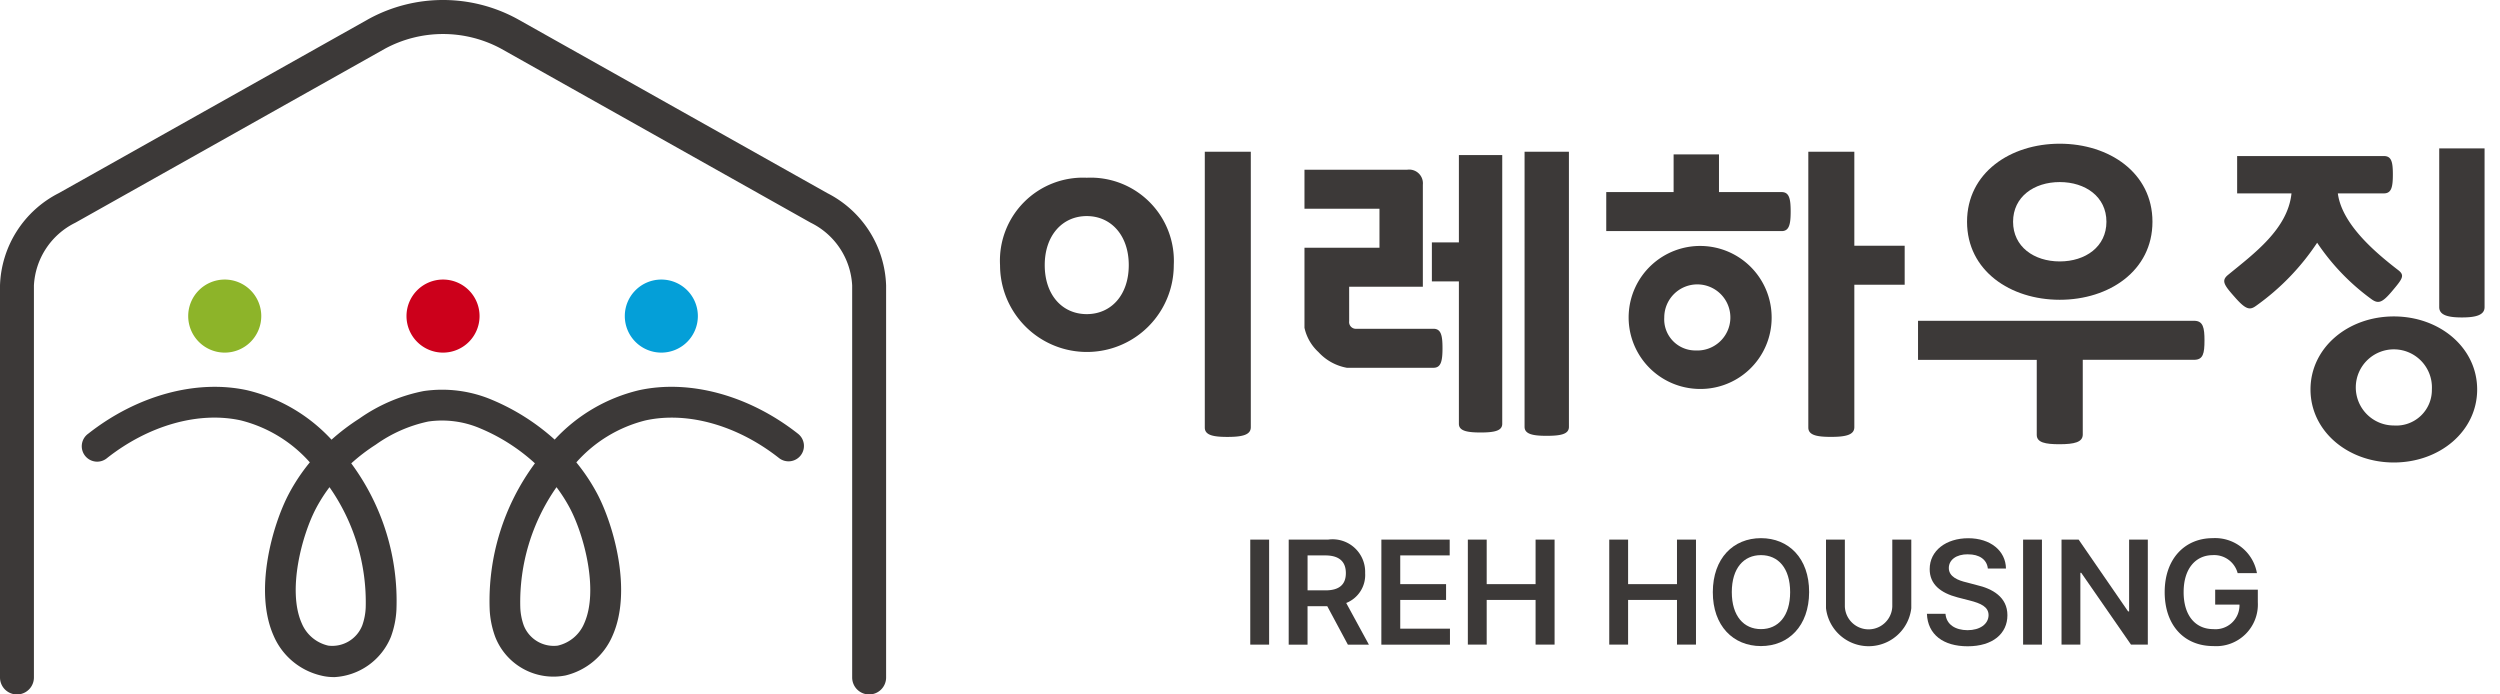 <svg xmlns="http://www.w3.org/2000/svg" width="180" height="50" viewBox="0 0 180 50">
    <path data-name="사각형 4" style="fill:none" d="M0 0h180v50H0z"/>
    <g data-name="그룹 109">
        <path data-name="패스 1" d="M131.746 20.915a5.992 5.992 0 0 1 6.266 6.29 6.254 6.254 0 1 1-12.509 0 5.974 5.974 0 0 1 6.243-6.29m0 2.761c-1.753 0-3.025 1.393-3.025 3.529 0 2.161 1.272 3.53 3.025 3.53s3.025-1.369 3.025-3.53c0-2.136-1.272-3.529-3.025-3.529m11.812 15.2c0 .552-.6.7-1.68.7-1.009 0-1.633-.12-1.633-.672V19.042h3.313z" transform="translate(-53.5 -8.118)" style="fill:#3c3938"/>
        <path data-name="패스 2" d="M166.928 31.238a.488.488 0 0 0 .528.552H173c.552 0 .648.5.648 1.392 0 .912-.1 1.416-.648 1.416h-6.24a3.647 3.647 0 0 1-2.041-1.128 3.338 3.338 0 0 1-1.009-1.753v-5.761h5.4v-2.809h-5.4v-2.809h7.395a.989.989 0 0 1 1.128 1.08v7.347h-5.306zm5.955-2.857v-2.808h1.945v-6.291h3.121v19.351c0 .5-.552.624-1.56.624-.984 0-1.561-.12-1.561-.624V28.381zm9.868 10.468c0 .528-.576.648-1.609.648-.984 0-1.585-.12-1.585-.648V19.042h3.193z" transform="translate(-69.788 -8.118)" style="fill:#3c3938"/>
        <path data-name="패스 3" d="M201.583 21.947h4.85v-2.713h3.267v2.714h4.513c.552 0 .648.5.648 1.392 0 .913-.1 1.417-.648 1.417h-12.63zm6.434 14.165a5.148 5.148 0 1 1 5.474-5.138 5.127 5.127 0 0 1-5.474 5.138m0-2.761a2.38 2.38 0 1 0-2.257-2.377 2.241 2.241 0 0 0 2.257 2.377m8.115-14.309h3.313v6.77h3.625v2.809h-3.625v10.252c0 .552-.6.7-1.68.7-1.009 0-1.633-.12-1.633-.672z" transform="translate(-85.933 -8.118)" style="fill:#3c3938"/>
        <path data-name="패스 4" d="M260.59 30.786c.648 0 .745.5.745 1.416 0 .936-.1 1.393-.745 1.393h-8.019v5.378c0 .552-.6.7-1.681.7-1.008 0-1.632-.12-1.632-.672v-5.4h-8.548v-2.815zm-9.676-1.513c-3.553 0-6.675-2.089-6.675-5.618s3.122-5.619 6.675-5.619 6.675 2.089 6.675 5.619-3.121 5.618-6.675 5.618m0-8.475c-1.848 0-3.361 1.056-3.361 2.857s1.512 2.857 3.361 2.857 3.361-1.057 3.361-2.857-1.512-2.857-3.361-2.857" transform="translate(-102.612 -7.689)" style="fill:#3c3938"/>
        <path data-name="패스 5" d="M290.634 19.174c.552 0 .648.433.648 1.321 0 .913-.1 1.368-.648 1.368h-3.313c.287 2.21 2.689 4.25 4.345 5.523.5.384.312.624-.457 1.536-.672.792-.96.913-1.44.577a16.072 16.072 0 0 1-3.938-4.083 17.263 17.263 0 0 1-4.393 4.538c-.456.336-.744.288-1.561-.648-.744-.84-.96-1.153-.48-1.56 1.873-1.537 4.322-3.314 4.586-5.883h-3.913v-2.689zm-5.282 16.807c0-3 2.689-5.259 6-5.259s6 2.257 6 5.259-2.689 5.257-6 5.257-6-2.256-6-5.257m8.739 0a2.741 2.741 0 1 0-2.737 2.593 2.562 2.562 0 0 0 2.737-2.593m3.794-5.93c0 .576-.624.744-1.633.744s-1.632-.168-1.632-.744V18.622h3.265z" transform="translate(-118.996 -7.939)" style="fill:#3c3938"/>
        <path data-name="사각형 2" transform="translate(90.019 38.852)" style="fill:#3c3938" d="M0 0h1.357v7.561H0z"/>
        <path data-name="패스 6" d="M161.731 67.72h2.84a2.344 2.344 0 0 1 2.663 2.413 2.166 2.166 0 0 1-1.363 2.151l1.634 3h-1.514l-1.483-2.767h-1.421v2.767h-1.357zm2.632 3.655c1.023.005 1.483-.433 1.483-1.242s-.46-1.274-1.483-1.274h-1.274v2.516z" transform="translate(-68.944 -28.869)" style="fill:#3c3938"/>
        <path data-name="패스 7" d="M173.362 67.72h4.919v1.139h-3.561v2.068h3.3v1.138h-3.3v2.068h3.58v1.149h-4.94z" transform="translate(-73.903 -28.868)" style="fill:#3c3938"/>
        <path data-name="패스 8" d="M184.212 67.72h1.357v3.206h3.52V67.72h1.368v7.561h-1.368v-3.216h-3.52v3.216h-1.357z" transform="translate(-78.527 -28.868)" style="fill:#3c3938"/>
        <path data-name="패스 9" d="M201.96 67.72h1.357v3.206h3.52V67.72h1.368v7.561h-1.368v-3.216h-3.52v3.216h-1.357z" transform="translate(-86.094 -28.868)" style="fill:#3c3938"/>
        <path data-name="패스 10" d="M218.424 75.308c-1.989 0-3.472-1.446-3.467-3.885s1.478-3.885 3.467-3.885 3.473 1.441 3.467 3.885-1.488 3.885-3.467 3.885m0-1.221c1.238 0 2.1-.935 2.1-2.664s-.861-2.663-2.1-2.663-2.1.935-2.1 2.663.867 2.664 2.1 2.664" transform="translate(-91.634 -28.791)" style="fill:#3c3938"/>
        <path data-name="패스 11" d="M235.3 67.72v4.94a3.091 3.091 0 0 1-6.141 0v-4.94h1.358v4.825a1.709 1.709 0 0 0 3.415 0V67.72z" transform="translate(-97.687 -28.869)" style="fill:#3c3938"/>
        <path data-name="패스 12" d="M244.782 68.7c-.861-.006-1.373.412-1.379.982-.005.637.668.9 1.295 1.045l.71.188c1.128.26 2.214.857 2.214 2.173s-1.049 2.235-2.861 2.235c-1.76 0-2.877-.846-2.935-2.339h1.337c.063.788.726 1.175 1.587 1.18.893 0 1.509-.439 1.515-1.086-.005-.595-.548-.846-1.368-1.054l-.856-.22c-1.243-.324-2.016-.95-2.016-2.036 0-1.337 1.186-2.225 2.778-2.225s2.695.9 2.715 2.183h-1.305c-.068-.653-.616-1.029-1.431-1.023" transform="translate(-103.088 -28.791)" style="fill:#3c3938"/>
        <path data-name="사각형 3" transform="translate(145.663 38.852)" style="fill:#3c3938" d="M0 0h1.357v7.561H0z"/>
        <path data-name="패스 13" d="M264.933 75.281h-1.212l-3.582-5.169h-.063v5.169h-1.356V67.72h1.232l3.561 5.17h.073v-5.17h1.347z" transform="translate(-110.29 -28.869)" style="fill:#3c3938"/>
        <path data-name="패스 14" d="M275.129 68.761c-1.216 0-2.1.95-2.1 2.653-.005 1.718.867 2.673 2.131 2.673a1.726 1.726 0 0 0 1.89-1.765h-1.75v-1.076h3.07v.908a3 3 0 0 1-3.206 3.154c-2.089 0-3.5-1.488-3.5-3.885 0-2.427 1.478-3.885 3.457-3.885a3.057 3.057 0 0 1 3.185 2.517h-1.389a1.745 1.745 0 0 0-1.786-1.295" transform="translate(-115.807 -28.791)" style="fill:#3c3938"/>
        <path data-name="패스 15" d="M62.577 50a1.221 1.221 0 0 1-1.221-1.221V20.555a5.335 5.335 0 0 0-2.982-4.518L36.069 3.5a8.8 8.8 0 0 0-8.339 0L5.424 16.037a5.336 5.336 0 0 0-2.982 4.518v28.224a1.221 1.221 0 1 1-2.442 0V20.555a7.734 7.734 0 0 1 4.228-6.647L26.533 1.374a11.165 11.165 0 0 1 10.732 0l22.306 12.534a7.734 7.734 0 0 1 4.229 6.647v28.224A1.221 1.221 0 0 1 62.577 50" style="fill:#3c3938"/>
        <path data-name="패스 16" d="M28.43 69.445a3.732 3.732 0 0 1-.943-.12 4.942 4.942 0 0 1-3.39-2.88c-1.421-3.225-.07-7.975 1.115-10.21q.175-.33.369-.651a13.648 13.648 0 0 1 1.133-1.6 9.842 9.842 0 0 0-4.981-3.023c-3.022-.659-6.61.352-9.6 2.7a1.11 1.11 0 1 1-1.373-1.741c3.5-2.756 7.784-3.926 11.444-3.127a12.078 12.078 0 0 1 6.072 3.559 15.489 15.489 0 0 1 1.987-1.508 12.079 12.079 0 0 1 4.637-1.991 9.194 9.194 0 0 1 4.967.646 15.9 15.9 0 0 1 4.475 2.847 12.076 12.076 0 0 1 6.068-3.554c3.66-.8 7.938.371 11.444 3.127a1.11 1.11 0 1 1-1.372 1.745c-2.99-2.351-6.578-3.362-9.6-2.7a9.837 9.837 0 0 0-4.98 3.022 13.709 13.709 0 0 1 1.5 2.251c1.185 2.236 2.536 6.985 1.115 10.21a4.941 4.941 0 0 1-3.39 2.88 4.5 4.5 0 0 1-5.064-2.775 6.6 6.6 0 0 1-.4-1.957 16.654 16.654 0 0 1 3.258-10.541 13.46 13.46 0 0 0-1.332-1.073A13.605 13.605 0 0 0 39 51.546a6.966 6.966 0 0 0-3.766-.5 10.137 10.137 0 0 0-3.778 1.667 13.28 13.28 0 0 0-1.76 1.344 16.657 16.657 0 0 1 3.254 10.536 6.559 6.559 0 0 1-.4 1.957 4.668 4.668 0 0 1-4.121 2.9m-.3-13.677a11.156 11.156 0 0 0-.652.962c-.107.178-.211.359-.308.543-1.033 1.949-2.08 5.928-1.045 8.276a2.723 2.723 0 0 0 1.916 1.626 2.32 2.32 0 0 0 2.446-1.449 4.35 4.35 0 0 0 .251-1.3 14.434 14.434 0 0 0-2.608-8.66m16.346 0a14.43 14.43 0 0 0-2.608 8.66 4.334 4.334 0 0 0 .251 1.3 2.32 2.32 0 0 0 2.446 1.449 2.721 2.721 0 0 0 1.916-1.626c1.034-2.349-.011-6.327-1.045-8.276a11.35 11.35 0 0 0-.96-1.505" transform="translate(-4.406 -20.695)" style="fill:#3c3938"/>
        <path data-name="패스 17" d="M51.016 37.715a2.63 2.63 0 1 1 2.63 2.63 2.631 2.631 0 0 1-2.63-2.63" transform="translate(-21.748 -14.957)" style="fill:#cc001b"/>
        <path data-name="패스 18" d="M23.62 37.715a2.63 2.63 0 1 1 2.63 2.63 2.631 2.631 0 0 1-2.63-2.63" transform="translate(-10.069 -14.957)" style="fill:#8db429"/>
        <path data-name="패스 19" d="M78.412 37.715a2.63 2.63 0 1 1 2.63 2.63 2.631 2.631 0 0 1-2.63-2.63" transform="translate(-33.426 -14.957)" style="fill:#049fd8"/>
    </g>
</svg>
